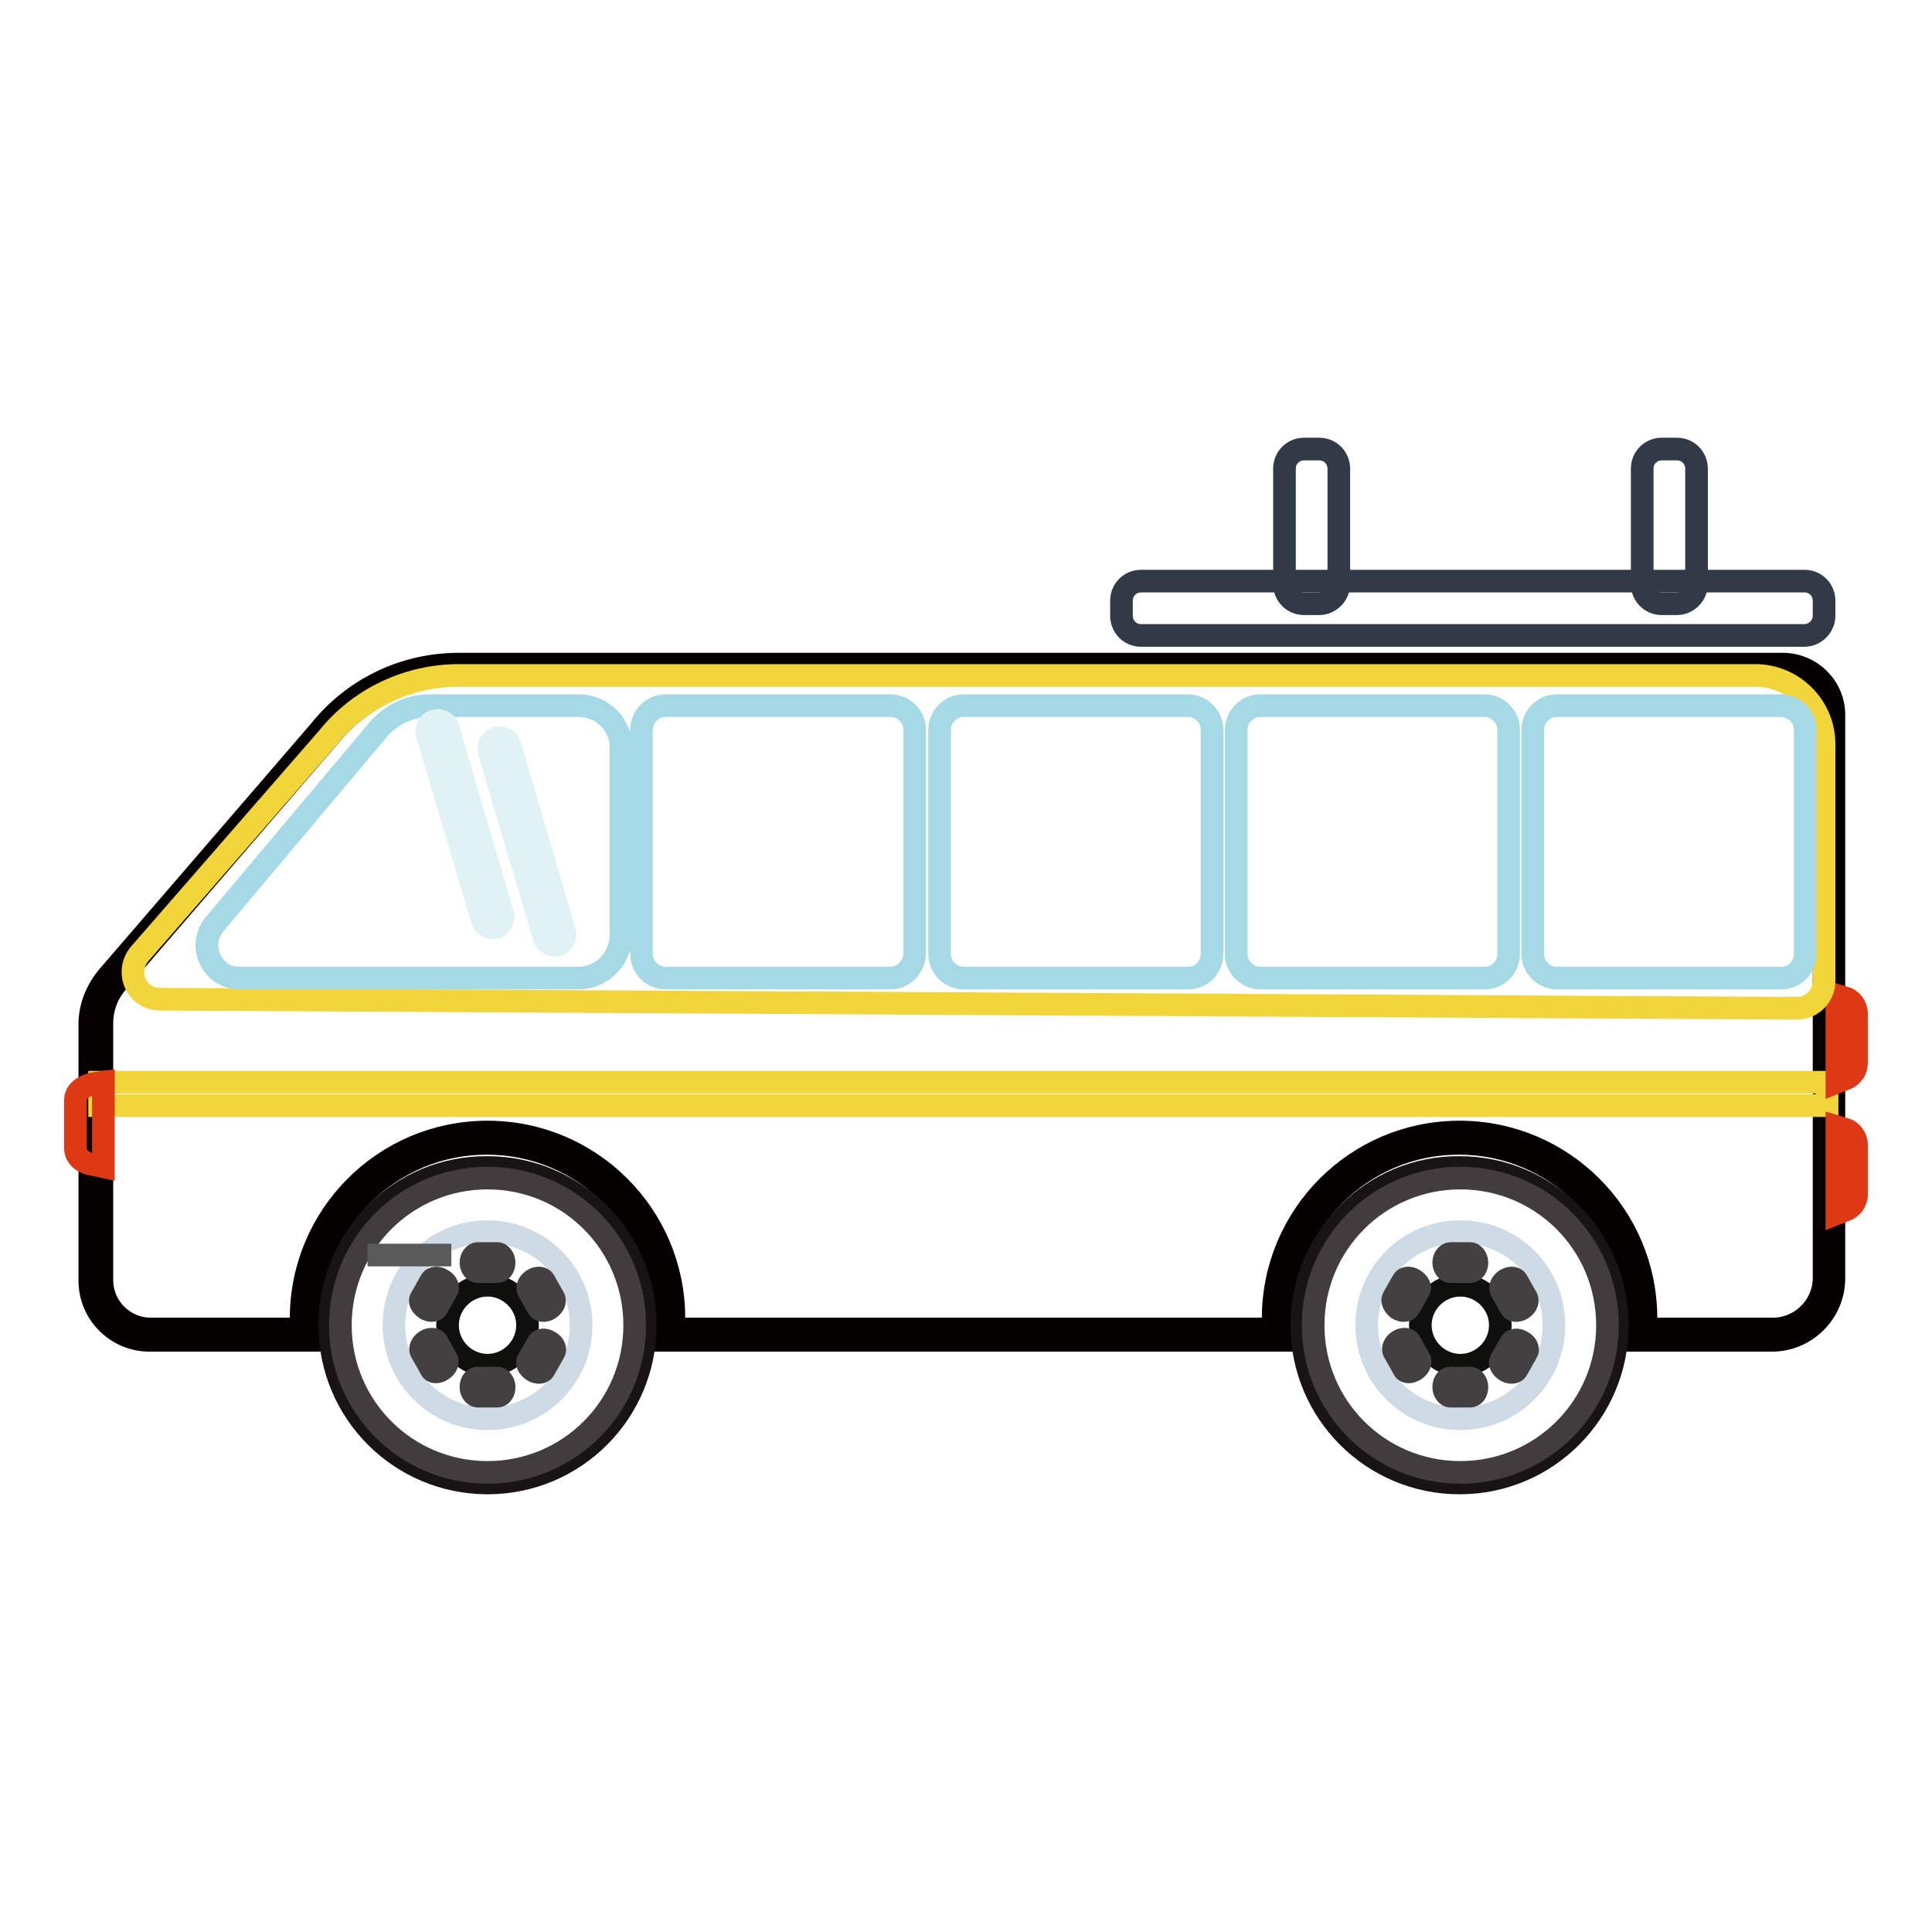 <?xml version="1.0" encoding="utf-8"?>
<!-- Svg Vector Icons : http://www.onlinewebfonts.com/icon -->
<!DOCTYPE svg PUBLIC "-//W3C//DTD SVG 1.1//EN" "http://www.w3.org/Graphics/SVG/1.1/DTD/svg11.dtd">
<svg version="1.1" xmlns="http://www.w3.org/2000/svg" xmlns:xlink="http://www.w3.org/1999/xlink" x="0px" y="0px" viewBox="0 0 256 256" enable-background="new 0 0 256 256" xml:space="preserve">
<g> <path stroke-width="3" fill-opacity="0" stroke="#f2ac3d"  d="M217.3,176.9l0-0.8c0-0.5,0-1,0-1.4c0-13.2-10.8-24-24-24c-13.2,0-24,10.8-24,24c0,0.4,0,0.9,0,1.4l0,0.8 H88.6l0-0.8c0-0.5,0-1,0-1.4c0-13.2-10.8-24-24-24c-13.2,0-24,10.8-24,24c0,0.4,0,0.9,0,1.4l0,0.8H20c-4,0-7.2-3.2-7.2-7.2v-34 c0-2.1,0.8-4.2,2.2-5.9L43,97.2c4.4-5.4,10.8-8.5,17.8-8.5h175.4c3.4,0,6.2,2.8,6.2,6.2v74.4c0,4.2-3.4,7.5-7.5,7.5H217.3z"/> <path stroke-width="3" fill-opacity="0" stroke="#040000"  d="M236.2,89.4c3.1,0,5.5,2.5,5.5,5.5v74.4c0,3.8-3.1,6.8-6.8,6.8h-16.8c0-0.5,0-0.9,0-1.4 c0-13.7-11.1-24.7-24.7-24.7c-13.7,0-24.7,11.1-24.7,24.7c0,0.5,0,0.9,0,1.4H89.3c0-0.5,0-0.9,0-1.4c0-13.7-11.1-24.7-24.7-24.7 c-13.7,0-24.7,11.1-24.7,24.7c0,0.5,0,0.9,0,1.4H20c-3.6,0-6.5-2.9-6.5-6.5v-34c0-2,0.7-3.9,2-5.4l28.1-32.6 c4.2-5.2,10.6-8.2,17.3-8.2H236.2 M236.2,88H60.8c-7.2,0-13.9,3.2-18.4,8.8l-28.1,32.6c-1.5,1.8-2.4,4-2.4,6.3v34 c0,4.4,3.6,7.9,7.9,7.9h21.5l-0.1-1.5c0-0.5,0-0.9,0-1.3c0-12.8,10.4-23.3,23.3-23.3c12.9,0,23.3,10.4,23.3,23.3c0,0.4,0,0.8,0,1.3 l-0.1,1.5h82.4l-0.1-1.5c0-0.5,0-0.9,0-1.3c0-12.8,10.4-23.3,23.3-23.3s23.3,10.4,23.3,23.3c0,0.4,0,0.8,0,1.3l-0.1,1.5h18.3 c4.5,0,8.2-3.7,8.2-8.2V94.9C243.1,91.1,240,88,236.2,88z"/> <path stroke-width="3" fill-opacity="0" stroke="#f2d43b"  d="M13.2,143.4h228.9v3.1H13.2V143.4z"/> <path stroke-width="3" fill-opacity="0" stroke="#dc3914"  d="M12.3,143.6c-1.3,0.3-2.3,1.1-2.3,2.1v6.5c0,1,0.9,1.9,2.3,2.1l1.4,0.3v-11.2L12.3,143.6z M244.4,143 c1-0.3,1.6-1.2,1.6-2.1v-6.6c0-1-0.7-1.9-1.6-2.1l-1-0.3v11.5L244.4,143z M244.4,160.4c1-0.3,1.6-1.2,1.6-2.1v-6.6 c0-1-0.7-1.9-1.6-2.1l-1-0.3v11.5L244.4,160.4L244.4,160.4z"/> <path stroke-width="3" fill-opacity="0" stroke="#181315"  d="M172.5,175.6c0,11.6,9.4,20.9,20.9,20.9c11.6,0,20.9-9.4,20.9-20.9c0-11.6-9.4-20.9-20.9-20.9 C181.9,154.6,172.5,164,172.5,175.6z"/> <path stroke-width="3" fill-opacity="0" stroke="#423c3e"  d="M174,175.6c0,10.8,8.7,19.5,19.5,19.5c10.8,0,19.5-8.7,19.5-19.5c0-10.8-8.7-19.5-19.5-19.5 C182.7,156.1,174,164.8,174,175.6C174,175.6,174,175.6,174,175.6L174,175.6z"/> <path stroke-width="3" fill-opacity="0" stroke="#cedbe4"  d="M181.1,175.6c0,6.8,5.5,12.4,12.4,12.4c6.8,0,12.4-5.5,12.4-12.4s-5.5-12.4-12.4-12.4 C186.6,163.2,181.1,168.7,181.1,175.6z"/> <path stroke-width="3" fill-opacity="0" stroke="#0f0f0e"  d="M188.2,175.6c0,2.9,2.4,5.3,5.3,5.3c2.9,0,5.3-2.4,5.3-5.3c0,0,0,0,0,0c0-2.9-2.4-5.3-5.3-5.3 C190.6,170.3,188.2,172.7,188.2,175.6C188.2,175.6,188.2,175.6,188.2,175.6z"/> <path stroke-width="3" fill-opacity="0" stroke="#424040"  d="M192.2,166.1h2.6c0.5,0,0.9,0.6,0.9,1.2c0,0.7-0.4,1.2-0.9,1.2h-2.6c-0.5,0-0.9-0.6-0.9-1.2 C191.3,166.7,191.7,166.1,192.2,166.1z M201,169.7l1.3,2.3c0.2,0.4,0,1-0.6,1.4c-0.6,0.4-1.3,0.3-1.5-0.1l-1.3-2.3 c-0.2-0.4,0-1,0.6-1.4C200.1,169.2,200.8,169.3,201,169.7z M202.3,179.2l-1.3,2.3c-0.2,0.4-0.9,0.5-1.5,0.1c-0.6-0.4-0.9-1-0.6-1.4 l1.3-2.3c0.2-0.4,0.9-0.5,1.5-0.1C202.3,178.1,202.6,178.8,202.3,179.2z M194.8,185h-2.6c-0.5,0-0.9-0.6-0.9-1.2 c0-0.7,0.4-1.2,0.9-1.2h2.6c0.5,0,0.9,0.6,0.9,1.2C195.7,184.5,195.3,185,194.8,185z M186,181.4l-1.3-2.3c-0.2-0.4,0-1,0.6-1.4 c0.6-0.4,1.3-0.3,1.5,0.1l1.3,2.3c0.2,0.4,0,1-0.6,1.4C186.9,181.9,186.2,181.9,186,181.4z M184.6,172l1.3-2.3 c0.2-0.4,0.9-0.5,1.5-0.1c0.6,0.4,0.9,1,0.6,1.4l-1.3,2.3c-0.2,0.4-0.9,0.5-1.5,0.1C184.7,173,184.4,172.4,184.6,172z"/> <path stroke-width="3" fill-opacity="0" stroke="#181315"  d="M43.7,175.6c0,11.6,9.4,20.9,20.9,20.9c11.6,0,20.9-9.4,20.9-20.9c0-11.6-9.4-20.9-20.9-20.9 C53,154.6,43.7,164,43.7,175.6z"/> <path stroke-width="3" fill-opacity="0" stroke="#423c3e"  d="M45.1,175.6c0,10.8,8.7,19.5,19.5,19.5c10.8,0,19.5-8.7,19.5-19.5c0,0,0,0,0,0c0-10.8-8.7-19.5-19.5-19.5 S45.1,164.8,45.1,175.6L45.1,175.6z"/> <path stroke-width="3" fill-opacity="0" stroke="#cedbe4"  d="M52.2,175.6c0,6.8,5.5,12.4,12.4,12.4c6.8,0,12.4-5.5,12.4-12.4c0,0,0,0,0,0c0-6.8-5.5-12.4-12.4-12.4 S52.2,168.7,52.2,175.6L52.2,175.6z"/> <path stroke-width="3" fill-opacity="0" stroke="#0f0f0e"  d="M59.3,175.6c0,2.9,2.4,5.3,5.3,5.3c2.9,0,5.3-2.4,5.3-5.3c0,0,0,0,0,0c0-2.9-2.4-5.3-5.3-5.3 S59.3,172.7,59.3,175.6z"/> <path stroke-width="3" fill-opacity="0" stroke="#424040"  d="M63.3,166.1h2.6c0.5,0,0.9,0.6,0.9,1.2c0,0.7-0.4,1.2-0.9,1.2h-2.6c-0.5,0-0.9-0.6-0.9-1.2 C62.4,166.7,62.8,166.1,63.3,166.1z M72.1,169.7l1.3,2.3c0.2,0.4,0,1-0.6,1.4c-0.6,0.4-1.3,0.3-1.5-0.1L70,171 c-0.2-0.4,0-1,0.6-1.4C71.2,169.2,71.9,169.3,72.1,169.7z M73.4,179.2l-1.3,2.3c-0.2,0.4-0.9,0.5-1.5,0.1c-0.6-0.4-0.9-1-0.6-1.4 l1.3-2.3c0.2-0.4,0.9-0.5,1.5-0.1C73.4,178.1,73.7,178.8,73.4,179.2z M65.9,185h-2.6c-0.5,0-0.9-0.6-0.9-1.2c0-0.7,0.4-1.2,0.9-1.2 h2.6c0.5,0,0.9,0.6,0.9,1.2C66.8,184.5,66.4,185,65.9,185z M57.1,181.4l-1.3-2.3c-0.2-0.4,0-1,0.6-1.4c0.6-0.4,1.3-0.3,1.5,0.1 l1.3,2.3c0.2,0.4,0,1-0.6,1.4C58,181.9,57.3,181.9,57.1,181.4z M55.8,172l1.3-2.3c0.2-0.4,0.9-0.5,1.5-0.1c0.6,0.3,0.9,1,0.6,1.4 l-1.3,2.3c-0.2,0.4-0.9,0.5-1.5,0.1C55.8,173,55.5,172.4,55.8,172z"/> <path stroke-width="3" fill-opacity="0" stroke="#595a59"  d="M59.8,166.3H48.7"/> <path stroke-width="3" fill-opacity="0" stroke="#f2d43b"  d="M238.1,133.6l-216.9-1.2c-3.1,0-4.7-3.6-2.7-6l25-28.7c4.2-5.2,10.6-8.2,17.3-8.2h171.8 c5,0,9.1,4.1,9.1,9.1V130C241.7,132,240.1,133.6,238.1,133.6L238.1,133.6z"/> <path stroke-width="3" fill-opacity="0" stroke="#a4d9e5"  d="M76.6,129.6H31.7c-3.6,0-5.6-4.3-3.3-7.1l21.7-25.8c1.7-2,4.2-3.2,6.8-3.2h19.8c3.1,0,5.6,2.5,5.6,5.6v24.7 C82.3,127,79.8,129.6,76.6,129.6z M118,129.6H88.2c-1.7,0-3.2-1.4-3.2-3.2V96.7c0-1.7,1.4-3.2,3.2-3.2H118c1.7,0,3.2,1.4,3.2,3.2 v29.7C121.1,128.2,119.7,129.6,118,129.6z M157.4,129.6h-29.7c-1.7,0-3.2-1.4-3.2-3.2V96.7c0-1.7,1.4-3.2,3.2-3.2h29.7 c1.7,0,3.2,1.4,3.2,3.2v29.7C160.6,128.2,159.2,129.6,157.4,129.6z M196.7,129.6H167c-1.7,0-3.2-1.4-3.2-3.2V96.7 c0-1.7,1.4-3.2,3.2-3.2h29.7c1.7,0,3.2,1.4,3.2,3.2v29.7C199.9,128.2,198.5,129.6,196.7,129.6z M236,129.6h-29.7 c-1.7,0-3.2-1.4-3.2-3.2V96.7c0-1.7,1.4-3.2,3.2-3.2H236c1.7,0,3.2,1.4,3.2,3.2v29.7C239.2,128.2,237.8,129.6,236,129.6z"/> <path stroke-width="3" fill-opacity="0" stroke="#323947"  d="M239.1,84.2h-87.9c-1.5,0-2.6-1.2-2.6-2.6v-2c0-1.5,1.2-2.6,2.6-2.6h87.9c1.5,0,2.6,1.2,2.6,2.6v2 C241.7,83,240.5,84.2,239.1,84.2L239.1,84.2z"/> <path stroke-width="3" fill-opacity="0" stroke="#323947"  d="M174.8,80h-2c-1.5,0-2.6-1.2-2.6-2.6V62.1c0-1.5,1.2-2.6,2.6-2.6h2c1.5,0,2.6,1.2,2.6,2.6v15.3 C177.4,78.8,176.2,80,174.8,80z M222.2,80h-2c-1.5,0-2.6-1.2-2.6-2.6V62.1c0-1.5,1.2-2.6,2.6-2.6h2c1.5,0,2.6,1.2,2.6,2.6v15.3 C224.8,78.8,223.6,80,222.2,80z"/> <path stroke-width="3" fill-opacity="0" stroke="#e1f2f5"  d="M73.9,125.2c-0.7,0.2-1.6-0.2-1.8-1l-7.3-24.6c-0.2-0.7,0.2-1.6,1-1.8c0.7-0.2,1.6,0.2,1.8,1l7.2,24.6 C75.1,124.2,74.6,125,73.9,125.2z M65.7,122.9c-0.7,0.2-1.6-0.2-1.8-1l-7.3-24.6c-0.2-0.7,0.2-1.6,1-1.8c0.7-0.2,1.6,0.2,1.8,1 l7.2,24.6C66.9,121.8,66.4,122.6,65.7,122.9z"/></g>
</svg>